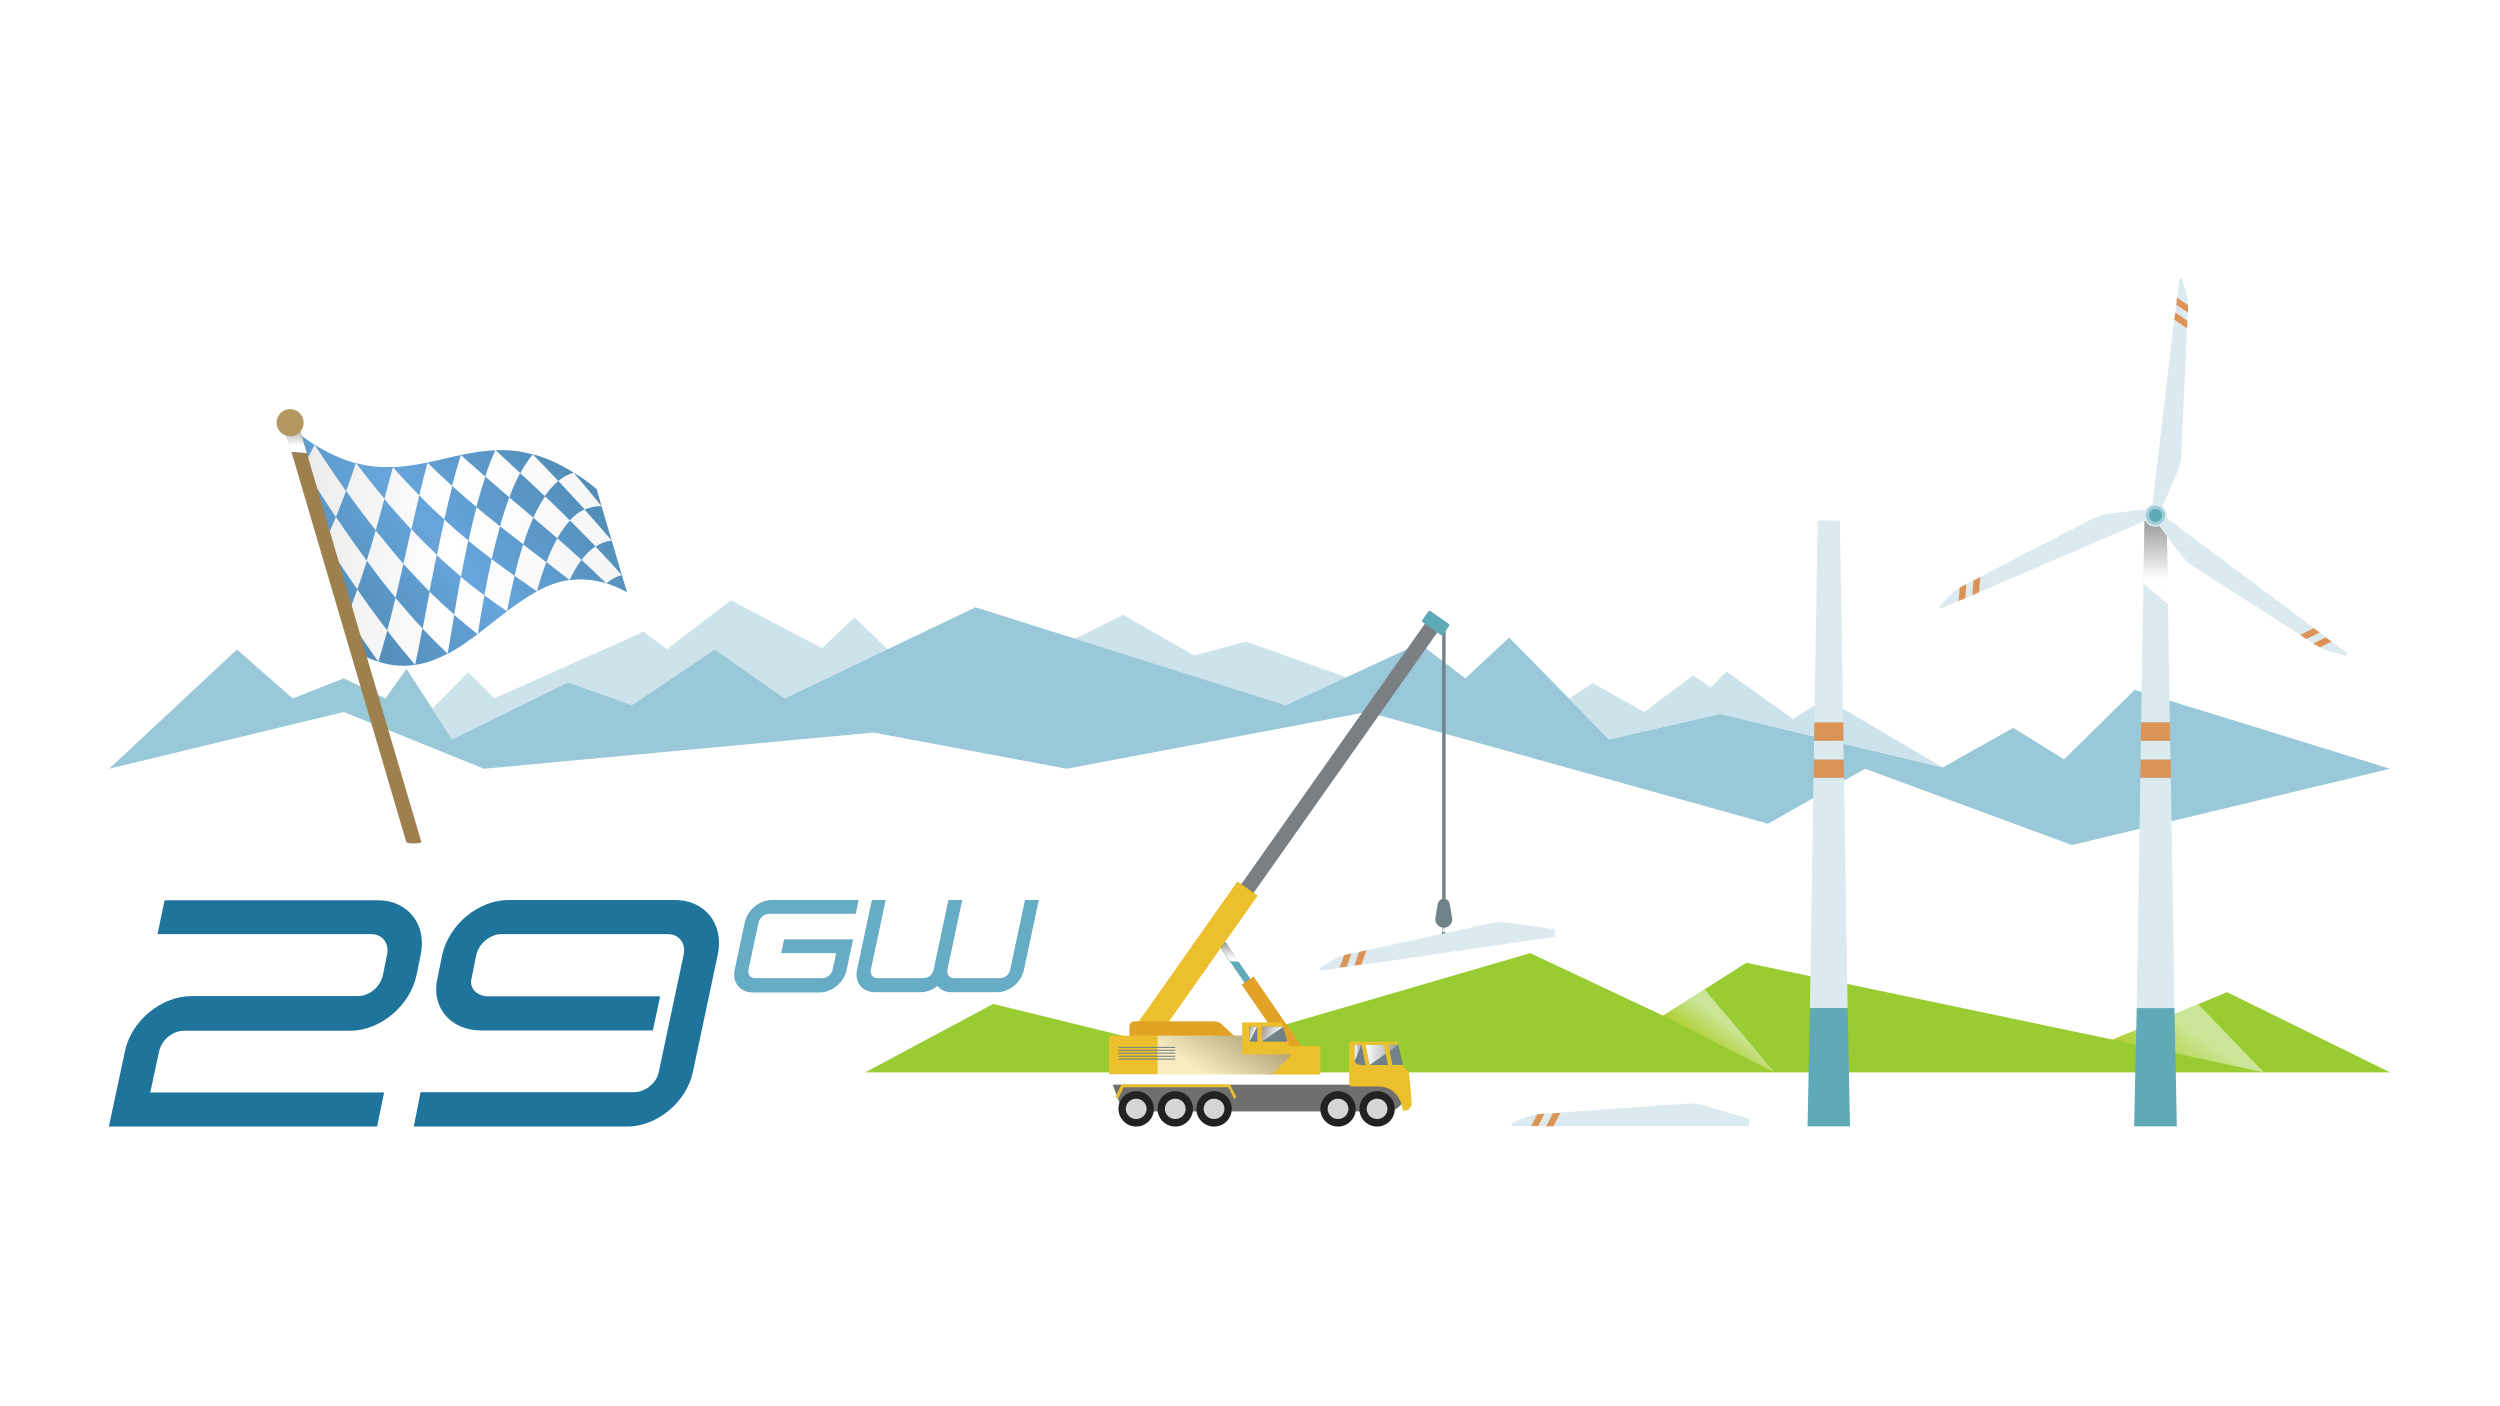<?xml version="1.0" encoding="UTF-8"?> <svg xmlns="http://www.w3.org/2000/svg" xmlns:xlink="http://www.w3.org/1999/xlink" version="1.1" id="Ebene_1" x="0px" y="0px" width="960px" height="540px" viewBox="0 0 960 540" style="enable-background:new 0 0 960 540;" xml:space="preserve"> <style type="text/css"> .st0{fill:none;} .st1{fill:#E9C099;} .st2{fill:#1F749B;} .st3{fill:#66ACC5;} .st4{fill:#99CC33;} .st5{opacity:0.5;fill:url(#SVGID_1_);} .st6{opacity:0.5;fill:url(#SVGID_00000062174702416981309040000012740323948099409594_);} .st7{fill:#CCE3EC;} .st8{fill:url(#SVGID_00000169549465591465365480000004482154271547354549_);} .st9{fill:#99C8D8;} .st10{fill:#DB9358;} .st11{fill:#DBEAEF;} .st12{fill:#60A9B6;} .st13{fill:url(#SVGID_00000021081912990535013120000016345654832437799043_);} .st14{fill:#A0CDD9;} .st15{fill:#6E8288;} .st16{fill:url(#SVGID_00000168105967149045143840000001799464665628037276_);} .st17{fill:#E1A226;} .st18{fill:#797F83;} .st19{fill:#ECC02D;} .st20{fill:#6F6F6E;} .st21{fill:#222221;} .st22{fill:#D5D5D5;} .st23{fill:url(#SVGID_00000070091646792744092140000006535573609872290442_);} .st24{fill:url(#SVGID_00000111892768281710489900000008905645970901224348_);} .st25{fill:url(#SVGID_00000132808784654900860810000000879988347804219788_);} .st26{opacity:0.7;fill:url(#SVGID_00000084507340883120906600000001064881470955826071_);} .st27{fill:url(#SVGID_00000088133292600926094470000016172110722032159165_);} .st28{fill:url(#SVGID_00000155842046260915024460000010565020174981541272_);} .st29{fill:url(#SVGID_00000070105643304008175710000007485194981308195510_);} .st30{fill:url(#SVGID_00000092437251379797383160000015838306854021356963_);} .st31{fill:#9D804D;} .st32{fill:url(#SVGID_00000114035055153149952010000006458797686650044067_);} .st33{fill:#B39761;} .st34{opacity:0.5;fill:url(#SVGID_00000174583400365786651530000017699625098875341496_);} </style> <pattern width="2.7" height="2.7" patternUnits="userSpaceOnUse" id="Neues_Musterfeld_3" viewBox="0 -2.7 2.7 2.7" style="overflow:visible;"> <g> <rect y="-2.7" class="st0" width="2.7" height="2.7"></rect> <circle class="st1" cx="1.3" cy="-1.3" r="0.5"></circle> <path class="st1" d="M2.7-2.2v-0.5H2.2C2.2-2.4,2.4-2.2,2.7-2.2z"></path> <path class="st1" d="M2.7-0.5C2.4-0.5,2.2-0.3,2.2,0h0.5V-0.5z"></path> <path class="st1" d="M0-0.5V0h0.5C0.5-0.3,0.3-0.5,0-0.5z"></path> <path class="st1" d="M0.5-2.7H0v0.5C0.3-2.2,0.5-2.4,0.5-2.7z"></path> </g> </pattern> <g> <path class="st2" d="M48,403.6c2.4-11.6,13.9-21.1,25.6-21.1h63.8c4.4,0,8.6-3.5,9.6-7.9l1.6-7.9c1-4.4-1.7-8-6.1-8H60.5l2.7-13 h81.9c11.6,0,19,9.4,16.4,21.1l-1.6,7.9c-2.6,11.6-13.9,21.1-25.4,21.1H70.7c-4.4,0-8.6,3.5-9.6,7.9l-3.4,15.8h89.8l-2.7,13.1h-103 L48,403.6z M161.5,419.4h81.9c4.4,0,8.8-3.5,9.6-7.9l9.5-44.8c1-4.4-1.7-8-6.1-8h-63.8c-4.4,0-8.8,3.7-9.7,8l-1.9,9.4 c-0.7,3.5,2.2,6.5,6.6,6.5h65.9l-2.8,13.1h-65.9c-11.7,0-19.2-8.8-16.9-19.6l1.9-9.4c2.6-11.7,13.9-21.1,25.6-21.1h63.8 c11.6,0,19,9.4,16.4,21.1l-9.5,44.8c-2.4,11.7-13.8,21.1-25.3,21.1h-81.9L161.5,419.4z"></path> <g> <path class="st3" d="M282.1,372.4l3.9-18.2c1-4.8,5.6-8.6,10.4-8.6h33.3l-1.1,5.3h-33.3c-1.8,0-3.6,1.5-4,3.3l-3.9,18.2 c-0.3,1.8,0.7,3.2,2.5,3.2h25.9c1.8,0,3.6-1.4,3.9-3.2l1.4-6.4H300l1.1-5.3h26.5l-2.5,11.8c-1,4.8-5.6,8.6-10.3,8.6h-25.9 C284.1,381,281.1,377.2,282.1,372.4z"></path> <path class="st3" d="M360,378.6c-1.9,1.5-4.2,2.4-6.4,2.4h-17.7c-4.8,0-7.8-3.8-6.8-8.6l5.7-26.8h5.3l-5.7,26.8 c-0.3,1.8,0.7,3.2,2.5,3.2h17.7c1.8,0,3.6-1.4,3.9-3.2l5.7-26.8h5.3l-5.7,26.8c-0.3,1.8,0.7,3.2,2.5,3.2h17.7 c1.8,0,3.6-1.4,3.9-3.2l5.7-26.8h5.3l-5.7,26.8c-1,4.8-5.6,8.6-10.3,8.6h-17.7C363.1,381,361.2,380.2,360,378.6z"></path> </g> <g> <polygon class="st4" points="332.2,411.8 381.4,385.5 457,404.1 587.6,366 638.6,390 670.6,369.7 811.2,399.2 855.2,381 917.8,411.8 "></polygon> <linearGradient id="SVGID_1_" gradientUnits="userSpaceOnUse" x1="483.875" y1="396.783" x2="471.097" y2="414.369"> <stop offset="0.296" style="stop-color:#FFFFFF"></stop> <stop offset="1" style="stop-color:#C8D131"></stop> </linearGradient> <polygon class="st5" points="457,404.1 494.4,411.8 483.4,396.4 "></polygon> <linearGradient id="SVGID_00000091730714207135094360000007390590151762559675_" gradientUnits="userSpaceOnUse" x1="851.048" y1="390.651" x2="833.202" y2="415.214"> <stop offset="0.296" style="stop-color:#FFFFFF"></stop> <stop offset="1" style="stop-color:#C8D131"></stop> </linearGradient> <polygon style="opacity:0.5;fill:url(#SVGID_00000091730714207135094360000007390590151762559675_);" points="811.2,399.2 869.3,411.8 844.1,385.6 "></polygon> <polygon class="st7" points="340.9,249.3 328.1,237.1 315.6,248.9 280.7,230.5 256.1,249.3 247.1,242.6 189.8,268.2 179.8,258.1 166,272.1 173.6,283.9 218.2,262 242.6,270.8 274.5,249.4 301.3,268.2 "></polygon> <g> <pattern id="SVGID_00000147206773203582951020000001125888365035037070_" xlink:href="#Neues_Musterfeld_3" patternTransform="matrix(1.67 0 0 1.67 5166.191 4951.804)"> </pattern> <polygon style="fill:url(#SVGID_00000147206773203582951020000001125888365035037070_);" points="517,260.1 493.7,270.8 412.8,245.3 431.2,236.1 458.6,251.7 478.5,246.4 "></polygon> <polygon class="st7" points="517,260.1 493.7,270.8 412.8,245.3 431.2,236.1 458.6,251.7 478.5,246.4 "></polygon> </g> <polygon class="st9" points="41.9,295.2 132,273.4 185.8,295.2 335.4,281.3 409.6,295.2 525,273.4 678.9,316.3 716.2,295.2 795.6,324.5 917.8,295.2 819.7,264.9 792.6,291.6 773.1,279.5 746,294.7 660.5,274.1 617.9,283.9 579.5,244.8 562.7,260.5 545.1,247.1 493.7,270.8 374.6,233.2 301.3,268.2 274.5,249.4 242.6,270.8 218.2,262 173.6,283.9 156.1,256.8 148,268.2 132,260.5 112.4,268.2 91,249.4 "></polygon> <polygon class="st7" points="746,294.7 660.5,274.1 617.9,283.9 602.6,268.2 611.6,262.3 631.4,273.4 650.2,259.3 656.9,264 663,257.9 688.5,276.1 701,268.2 "></polygon> <g> <g> <polygon class="st10" points="821.9,298.7 833.6,298.7 833.5,291.6 822,291.6 "></polygon> <polygon class="st11" points="832,199.9 823.5,199.9 822.2,277.4 833.2,277.4 "></polygon> <polygon class="st11" points="820.5,387.1 835,387.1 833.6,298.7 821.9,298.7 "></polygon> <polygon class="st10" points="833.2,277.4 822.2,277.4 822.1,284.5 833.3,284.5 "></polygon> <polygon class="st11" points="822.1,284.5 822,291.6 833.5,291.6 833.3,284.5 "></polygon> <polygon class="st12" points="819.5,432.5 835.9,432.5 835,387.1 820.5,387.1 "></polygon> </g> <linearGradient id="SVGID_00000014623965773488117240000016696533717927784883_" gradientUnits="userSpaceOnUse" x1="827.809" y1="232.139" x2="827.809" y2="199.857"> <stop offset="0.296" style="stop-color:#FFFFFF"></stop> <stop offset="1" style="stop-color:#999999"></stop> </linearGradient> <polygon style="fill:url(#SVGID_00000014623965773488117240000016696533717927784883_);" points="823.5,199.9 823,223.9 832.6,232.1 832,199.9 "></polygon> <g> <g> <polygon class="st11" points="755.1,224.3 754.8,229.7 757.4,228.6 757.8,222.9 "></polygon> <path class="st11" d="M748.9,228.5l-3.9,4c-0.5,0.5,0.1,1.3,0.7,1l6.4-2.8l0.4-5.1C751.2,226.5,750,227.4,748.9,228.5z"></path> <path class="st10" d="M753.5,225.1c-0.3,0.2-0.7,0.4-1,0.6l-0.4,5.1l2.6-1.1l0.4-5.4L753.5,225.1z"></path> <path class="st11" d="M827.9,195.1l-17.7,2.1c-2.4,0.3-4.7,1-6.9,2.1l-42.9,22.2l-0.4,5.9l69-29.7L827.9,195.1z"></path> <polygon class="st10" points="757.8,222.9 757.4,228.6 760,227.4 760.4,221.6 "></polygon> </g> <g> <polygon class="st11" points="888.2,247 893.1,244.6 890.8,242.9 885.7,245.4 "></polygon> <path class="st11" d="M895,250.3l5.5,1.4c0.7,0.2,1.1-0.7,0.5-1.1l-5.6-4.2l-4.6,2.2C892.1,249.3,893.5,249.9,895,250.3z"></path> <path class="st10" d="M889.8,248c0.3,0.2,0.7,0.4,1,0.6l4.6-2.2l-2.3-1.7l-4.9,2.4L889.8,248z"></path> <path class="st11" d="M826.6,198.6l10.7,14.2c1.5,1.9,3.2,3.6,5.3,4.9l40.7,26.1l5.3-2.6l-60.2-45L826.6,198.6z"></path> <polygon class="st10" points="885.7,245.4 890.8,242.9 888.5,241.2 883.2,243.8 "></polygon> </g> <g> <polygon class="st11" points="840.1,120.2 835.6,117.2 835.3,120 840,123.2 "></polygon> <path class="st11" d="M839.5,112.7l-1.5-5.4c-0.2-0.7-1.1-0.6-1.2,0.1l-0.8,7l4.2,2.9C840.2,115.7,839.9,114.2,839.5,112.7z"></path> <path class="st10" d="M840.2,118.4c0-0.4,0-0.8,0-1.2l-4.2-2.9l-0.3,2.8l4.5,3L840.2,118.4z"></path> <path class="st11" d="M829,197.8l7-16.4c1-2.2,1.5-4.6,1.6-7l2.2-48.3l-4.9-3.3l-8.8,74.6L829,197.8z"></path> <polygon class="st10" points="840,123.2 835.3,120 834.9,122.8 839.8,126.1 "></polygon> </g> <circle class="st11" cx="827.7" cy="197.9" r="4.4"></circle> <circle class="st14" cx="827.7" cy="197.9" r="3.7"></circle> <circle class="st12" cx="827.7" cy="197.9" r="2.5"></circle> </g> </g> <g> <polygon class="st10" points="696.4,298.7 708.1,298.7 708,291.6 696.5,291.6 "></polygon> <polygon class="st11" points="706.5,199.9 698,199.9 696.7,277.4 707.8,277.4 "></polygon> <polygon class="st11" points="695,387.1 709.5,387.1 708.1,298.7 696.4,298.7 "></polygon> <polygon class="st10" points="707.8,277.4 696.7,277.4 696.6,284.5 707.9,284.5 "></polygon> <polygon class="st11" points="696.6,284.5 696.5,291.6 708,291.6 707.9,284.5 "></polygon> <polygon class="st12" points="694.1,432.5 710.4,432.5 709.5,387.1 695,387.1 "></polygon> </g> <g> <polygon class="st11" points="593.3,427.7 590.8,432.5 593.7,432.5 596.3,427.5 "></polygon> <path class="st11" d="M585.9,429.1l-5.2,2.1c-0.6,0.3-0.4,1.2,0.2,1.2l7,0l2.4-4.5C588.8,428.2,587.4,428.6,585.9,429.1z"></path> <path class="st10" d="M591.5,427.8c-0.4,0-0.8,0.1-1.2,0.1l-2.4,4.5l2.8,0l2.5-4.8L591.5,427.8z"></path> <path class="st11" d="M671.7,429.6l-17.1-5c-2.3-0.7-4.8-0.9-7.2-0.8l-48.2,3.4l-2.7,5.2l75.1,0L671.7,429.6z"></path> <polygon class="st10" points="596.3,427.5 593.7,432.5 596.5,432.5 599.2,427.3 "></polygon> </g> <g> <g> <g> <path class="st15" d="M555,358c0,0.4-0.1,0.7-0.3,1c-0.2,0.3-0.5,0.5-0.9,0.8c-0.4,0.3-0.6,0.6-0.8,0.8 c-0.2,0.2-0.3,0.5-0.3,0.9c0,0.4,0.1,0.7,0.3,1c0.2,0.3,0.6,0.5,1.2,0.5c0.7,0,1.2-0.2,1.4-0.5c0.2-0.4,0.4-0.8,0.4-1.2 c0-0.3-0.1-0.7-0.1-0.7c0,0,1.4,0.6,1.2,1.5c-0.1,0.2-0.1,0.5-0.3,0.7c-0.2,0.4-0.6,0.7-1,0.9c-0.5,0.2-1,0.3-1.7,0.3 c-0.8,0-1.4-0.2-1.9-0.6c-0.5-0.4-0.7-1-0.7-1.7c0-0.5,0.1-0.8,0.2-1.1c0.1-0.3,0.3-0.6,0.5-0.8c0.2-0.2,0.4-0.4,0.7-0.6 c0.3-0.2,0.5-0.5,0.7-0.6c0.1-0.2,0.2-0.4,0.2-0.7v-2.3h1.1V358z"></path> </g> <linearGradient id="SVGID_00000051353255528434801870000001186542118902755207_" gradientUnits="userSpaceOnUse" x1="554.449" y1="357.822" x2="554.449" y2="355.55"> <stop offset="0.296" style="stop-color:#FFFFFF"></stop> <stop offset="1" style="stop-color:#999999"></stop> </linearGradient> <rect x="553.9" y="355.5" style="fill:url(#SVGID_00000051353255528434801870000001186542118902755207_);" width="1.1" height="2.3"></rect> <rect x="553.8" y="239.7" class="st15" width="1.3" height="109.7"></rect> <g> <rect x="477.3" y="358.8" transform="matrix(0.824 -0.566 0.566 0.824 -128.723 336.97)" class="st12" width="2.7" height="34.2"></rect> <rect x="486.2" y="373.7" transform="matrix(0.824 -0.566 0.566 0.824 -135.343 345.355)" class="st17" width="5.5" height="34.2"></rect> </g> <g> <rect x="510.6" y="225.9" transform="matrix(0.817 0.576 -0.576 0.817 262.396 -242.382)" class="st18" width="5.8" height="133.7"></rect> <rect x="455.3" y="335.3" transform="matrix(0.817 0.576 -0.576 0.817 296.339 -197.726)" class="st19" width="9.5" height="66.5"></rect> <path class="st12" d="M556.2,239.5l-6.8-4.8c-0.3-0.2-0.8-0.1-1,0.2l-2.2,3.1c-0.2,0.3-0.1,0.8,0.2,1l6.8,4.8 c0.3,0.2,0.8,0.1,1-0.2l2.2-3.1C556.6,240.1,556.5,239.7,556.2,239.5z"></path> </g> <polygon class="st15" points="537,401.2 538.7,409 525.9,409 524.3,401.2 "></polygon> <path class="st20" d="M427.3,416.5h112.3v3.2c0,3.9-3.2,7.1-7.1,7.1H431.1L427.3,416.5z"></path> <ellipse class="st21" cx="528.8" cy="425.8" rx="6.8" ry="6.8"></ellipse> <ellipse class="st22" cx="528.8" cy="425.8" rx="4" ry="3.9"></ellipse> <ellipse class="st21" cx="513.8" cy="425.8" rx="6.8" ry="6.8"></ellipse> <ellipse class="st22" cx="513.8" cy="425.8" rx="4" ry="3.9"></ellipse> <ellipse class="st21" cx="451.3" cy="425.8" rx="6.8" ry="6.8"></ellipse> <ellipse class="st22" cx="451.3" cy="425.8" rx="4" ry="3.9"></ellipse> <ellipse class="st21" cx="466.2" cy="425.8" rx="6.8" ry="6.8"></ellipse> <ellipse class="st22" cx="466.2" cy="425.8" rx="4" ry="3.9"></ellipse> <ellipse class="st21" cx="436.3" cy="425.8" rx="6.8" ry="6.8"></ellipse> <ellipse class="st22" cx="436.3" cy="425.8" rx="4" ry="3.9"></ellipse> <linearGradient id="SVGID_00000151504202867647001030000006381981900148716439_" gradientUnits="userSpaceOnUse" x1="524.281" y1="405.096" x2="536.986" y2="405.096"> <stop offset="0" style="stop-color:#FFFFFF"></stop> <stop offset="1" style="stop-color:#999999"></stop> </linearGradient> <polygon style="fill:url(#SVGID_00000151504202867647001030000006381981900148716439_);" points="537,401.2 525.9,409 524.3,401.2 "></polygon> <path class="st19" d="M474,421.9c0.1,0,0.2,0,0.3-0.1c0.3-0.1,0.4-0.5,0.3-0.8l-2.3-4.6h-41.6l-2.2,4.5c-0.1,0.3,0,0.6,0.3,0.8 c0.3,0.1,0.6,0,0.8-0.3l1.9-3.9h40.2l2,4C473.6,421.8,473.8,421.9,474,421.9z"></path> <path class="st17" d="M435.7,392.2h30.6c1.1,0,2.1,0.4,2.9,1.2l6.4,5.9h-41.9v-5.2C433.7,393.1,434.6,392.2,435.7,392.2z"></path> <path class="st19" d="M426.6,397.7h61.2c0.4,0,0.7,0.3,0.7,0.7v14.1h-62.6v-14.1C425.9,398,426.2,397.7,426.6,397.7z"></path> <rect x="486.1" y="401.6" class="st19" width="20.9" height="11"></rect> <polygon class="st19" points="496,404.9 477,404.9 477,392.6 492.2,392.6 "></polygon> <polygon class="st15" points="492.7,394.3 484.6,394.3 484.6,400 494.4,400 "></polygon> <rect x="479.8" y="394.3" class="st15" width="3" height="5.7"></rect> <linearGradient id="SVGID_00000055678879005836000120000006792040376391376557_" gradientUnits="userSpaceOnUse" x1="491.289" y1="398.085" x2="484.165" y2="395.492"> <stop offset="0" style="stop-color:#FFFFFF"></stop> <stop offset="1" style="stop-color:#999999"></stop> </linearGradient> <polygon style="fill:url(#SVGID_00000055678879005836000120000006792040376391376557_);" points="492.7,394.3 484.6,394.3 484.6,400 "></polygon> <linearGradient id="SVGID_00000114753758905428912380000010680329930393235130_" gradientUnits="userSpaceOnUse" x1="481.622" y1="397.263" x2="479.017" y2="396.315"> <stop offset="0" style="stop-color:#FFFFFF"></stop> <stop offset="1" style="stop-color:#999999"></stop> </linearGradient> <polygon style="fill:url(#SVGID_00000114753758905428912380000010680329930393235130_);" points="482.7,394.3 479.8,400 479.8,394.3 "></polygon> <linearGradient id="SVGID_00000179643155855676551470000017306498412444439478_" gradientUnits="userSpaceOnUse" x1="458.907" y1="420.891" x2="475.106" y2="392.833"> <stop offset="0.296" style="stop-color:#FFFFFF"></stop> <stop offset="1" style="stop-color:#999999"></stop> </linearGradient> <polygon style="opacity:0.7;fill:url(#SVGID_00000179643155855676551470000017306498412444439478_);" points="496,404.9 488.5,412.6 444.5,412.6 444.5,397.7 477,397.7 477,404.9 "></polygon> <path class="st19" d="M518.1,400.1v16c0,0.6,0.5,1.1,1.1,1.1h9.9c8.9,0,9.6,9.3,9.6,9.3h0.7c1.6,0,2.9-1.4,2.7-3 c-0.3-3.7-0.8-9.6-1-11.1c-0.3-2.2-2-2.4-2-2.4l-0.4-1.1h-4l-1.6-7.8h3.9l-0.3-1.1H518.1z M524.3,401.2h7.1l1.6,7.8h-7.1 L524.3,401.2z"></path> <path class="st15" d="M522.8,401.2l1.6,7.8c0,0-4.2,0.3-4.2-1.6c0-1.9,0-6.2,0-6.2H522.8z"></path> <linearGradient id="SVGID_00000026154282752208743970000006436745443148271490_" gradientUnits="userSpaceOnUse" x1="520.183" y1="404.305" x2="522.781" y2="404.305"> <stop offset="0" style="stop-color:#FFFFFF"></stop> <stop offset="1" style="stop-color:#999999"></stop> </linearGradient> <polygon style="fill:url(#SVGID_00000026154282752208743970000006436745443148271490_);" points="522.8,401.2 520.2,407.4 520.2,401.2 "></polygon> <rect x="429.5" y="402" class="st15" width="21.8" height="0.4"></rect> <rect x="429.5" y="403.1" class="st15" width="21.8" height="0.4"></rect> <rect x="429.5" y="404.2" class="st15" width="21.8" height="0.4"></rect> <rect x="429.5" y="405.4" class="st15" width="21.8" height="0.4"></rect> <rect x="429.5" y="406.5" class="st15" width="21.8" height="0.4"></rect> <linearGradient id="SVGID_00000084500575428132193390000001981809619828388782_" gradientUnits="userSpaceOnUse" x1="472.114" y1="369.095" x2="472.975" y2="362.086"> <stop offset="0.172" style="stop-color:#FFFFFF"></stop> <stop offset="1" style="stop-color:#999999"></stop> </linearGradient> <polygon style="fill:url(#SVGID_00000084500575428132193390000001981809619828388782_);" points="470.7,361.8 469,364.2 472.4,369.1 475.8,369.3 "></polygon> <path class="st15" d="M554.4,356.2L554.4,356.2c-2,0-3.6-1.8-3.2-3.8l0.9-5.3c0.2-1.1,1.2-2,2.3-2l0,0c1.1,0,2.1,0.8,2.3,2 l0.9,5.3C558,354.4,556.5,356.2,554.4,356.2z"></path> </g> <g> <polygon class="st11" points="519,366.1 517.2,371.2 520,370.8 521.9,365.5 "></polygon> <path class="st11" d="M511.9,368.6l-4.8,2.9c-0.6,0.4-0.3,1.3,0.4,1.2l6.9-1l1.7-4.8C514.6,367.2,513.2,367.8,511.9,368.6z"></path> <path class="st10" d="M517.2,366.5c-0.4,0.1-0.8,0.2-1.1,0.3l-1.7,4.8l2.8-0.4l1.8-5.1L517.2,366.5z"></path> <path class="st11" d="M596.8,356.8l-17.6-2.5c-2.4-0.3-4.8-0.3-7.2,0.3l-47.2,10.3l-1.9,5.6l74.4-10.8L596.8,356.8z"></path> <polygon class="st10" points="521.9,365.5 520,370.8 522.8,370.4 524.8,364.9 "></polygon> </g> </g> <g> <g> <linearGradient id="SVGID_00000144303236567333855850000015976277017187705224_" gradientUnits="userSpaceOnUse" x1="112.094" y1="210.069" x2="240.745" y2="210.069"> <stop offset="0" style="stop-color:#EAEAEA"></stop> <stop offset="0.477" style="stop-color:#FFFFFF"></stop> <stop offset="1" style="stop-color:#F4F4F4"></stop> </linearGradient> <path style="fill:url(#SVGID_00000144303236567333855850000015976277017187705224_);" d="M240.7,227.4 c-43.7-23.7-59.6,47-103.3,23.3c-8.5-28.7-16.9-57.5-25.4-86.2c48.3,39.2,68.7-15.9,117,23.3C233,201,236.9,214.2,240.7,227.4z"></path> <linearGradient id="SVGID_00000135679214311407582440000016994092706190041518_" gradientUnits="userSpaceOnUse" x1="126.593" y1="237.768" x2="211.352" y2="166.646"> <stop offset="0" style="stop-color:#508CB5"></stop> <stop offset="0.477" style="stop-color:#67A5DC"></stop> <stop offset="1" style="stop-color:#508CB5"></stop> </linearGradient> <path style="fill:url(#SVGID_00000135679214311407582440000016994092706190041518_);" d="M151.9,229.5c-1,4.3-2.1,8.5-3.2,12.6 c-3.7-4.8-7.6-10.1-11.5-15.8c1.3-3.5,2.5-7.2,3.7-11C144.6,220.5,148.3,225.2,151.9,229.5z M154.9,216.5c-1,4.4-2,8.8-3,13.1 c3.6,4.3,7,8.2,10.4,11.8c0.9-4.7,1.8-9.4,2.7-14.2C161.7,223.9,158.4,220.3,154.9,216.5z M167.7,213.1c-0.9,4.6-1.9,9.3-2.8,14 c3.3,3.3,6.4,6.2,9.5,8.9c0.8-4.9,1.7-9.8,2.6-14.6C174,218.9,170.9,216.2,167.7,213.1z M179.8,207.6c-1,4.5-1.9,9.1-2.8,13.9 c3,2.6,6,4.9,9,7.1c0.9-4.8,1.8-9.4,2.8-13.9C185.9,212.5,182.9,210.1,179.8,207.6z M192,202.1c-1.1,4-2.2,8.2-3.2,12.6 c3,2.2,5.9,4.4,8.8,6.4c1-4.3,2.1-8.3,3.3-12.1C197.9,206.7,195,204.4,192,202.1z M204.8,198.8c-1.4,3.1-2.7,6.5-3.9,10.3 c3,2.3,5.9,4.5,8.9,6.8c1.3-3.4,2.7-6.5,4.2-9.2C210.9,204,207.8,201.4,204.8,198.8z M218.9,199.9c-1.8,1.9-3.4,4.1-4.9,6.8 c3.1,2.7,6.2,5.5,9.3,8.3c1.7-2.2,3.4-3.9,5.4-5.2C225.4,206.4,222.1,203.1,218.9,199.9z M132.9,188.5c-1.3,3.5-2.6,6.8-3.9,10 c4.1,6.1,8,11.6,11.8,16.8c1.2-3.8,2.3-7.7,3.5-11.7C140.6,199,136.8,194,132.9,188.5z M147.6,191.6c-1.1,4.1-2.2,8.1-3.3,12.1 c3.7,4.6,7.2,8.9,10.6,12.8c1-4.4,2-8.8,3-13.2C154.6,199.7,151.1,195.8,147.6,191.6z M161,190.2c-1,4.3-2,8.7-3,13 c3.3,3.6,6.6,6.8,9.8,9.9c0.9-4.6,1.9-9.2,2.9-13.6C167.4,196.6,164.2,193.6,161,190.2z M173.7,186.6c-1.1,4.2-2.1,8.5-3.1,12.9 c3.1,2.9,6.2,5.6,9.3,8.1c1-4.5,2-8.8,3.1-12.9C179.9,192.1,176.8,189.5,173.7,186.6z M186.4,183c-1.2,3.6-2.4,7.6-3.5,11.7 c3,2.6,6.1,5,9.1,7.4c1.1-4,2.3-7.7,3.6-11.1C192.5,188.4,189.5,185.7,186.4,183z M199.7,181.7c-1.5,2.8-2.9,5.9-4.1,9.3 c3.1,2.6,6.1,5.2,9.2,7.8c1.4-3.1,2.9-5.8,4.5-8.2C206.1,187.5,202.9,184.6,199.7,181.7z M214.4,184.7c-1.8,1.5-3.6,3.5-5.2,5.8 c3.2,3,6.4,6.1,9.6,9.3c1.8-1.9,3.6-3.3,5.7-4.2C221.1,191.9,217.7,188.2,214.4,184.7z M234.9,207.6c-2.2,0.2-4.3,1-6.2,2.3 c3.3,3.5,6.7,7.1,10.1,11C237.5,216.4,236.2,212,234.9,207.6z M231,194.4c-2.3-0.1-4.5,0.4-6.5,1.3c3.4,3.8,6.9,7.8,10.4,11.9 C233.6,203.2,232.3,198.8,231,194.4z M120.8,170.8c4.2,6.4,8.2,12.3,12.1,17.8c1.3-3.5,2.5-7,3.7-10.7 C131.7,176.5,126.5,174.3,120.8,170.8z M124.8,207.6c2.8,9.6,5.6,19.2,8.5,28.7c1.4-3.1,2.7-6.5,3.9-10 C133.2,220.6,129.1,214.4,124.8,207.6z M148.7,242.1c-1.1,4.1-2.2,8.1-3.4,12c5.1,1.6,9.7,1.9,14.1,1.2 C156,251.3,152.4,247,148.7,242.1z M162.2,241.3c-0.9,4.7-1.8,9.4-2.8,14c4.4-0.6,8.5-2.2,12.5-4.3 C168.8,248.1,165.6,244.9,162.2,241.3z M174.4,236.1c-0.8,4.9-1.7,10-2.5,15c4-2.1,7.8-4.8,11.5-7.6 C180.5,241.2,177.5,238.8,174.4,236.1z M186,228.6c-0.9,4.8-1.7,9.8-2.5,14.8c3.8-2.8,7.5-5.9,11.2-8.7 C191.8,232.8,189,230.8,186,228.6z M197.6,221.1c-1,4.3-2,8.8-2.9,13.6c3.8-2.8,7.6-5.5,11.5-7.6 C203.4,225.1,200.5,223.2,197.6,221.1z M209.8,215.8c-1.3,3.4-2.5,7.2-3.6,11.2c4-2.1,8.1-3.7,12.5-4.3 C215.7,220.4,212.8,218.1,209.8,215.8z M223.3,215c-1.7,2.2-3.2,4.8-4.6,7.8c4.4-0.6,9.1-0.3,14.1,1.2 C229.6,220.9,226.5,217.9,223.3,215z M238.8,220.8c-2.1,0.6-4.1,1.6-5.9,3.2c2.5,0.8,5.1,1.9,7.9,3.4 C240.1,225.2,239.4,223,238.8,220.8z M133.2,236.3c1.4,4.8,2.8,9.6,4.2,14.4c2.7,1.5,5.4,2.6,7.9,3.4 C141.4,248.7,137.4,242.8,133.2,236.3z M116.3,178.9c2.8,9.6,5.6,19.2,8.5,28.7c1.5-2.8,2.9-5.9,4.2-9 C124.9,192.5,120.7,185.9,116.3,178.9z M112.1,164.5c1.4,4.8,2.8,9.6,4.2,14.4c1.6-2.5,3.1-5.2,4.5-8.1 C118,169,115.1,166.9,112.1,164.5z M136.7,177.8c3.8,5,7.4,9.5,10.9,13.7c1.1-4.1,2.2-8.2,3.3-12.2 C146.3,179.5,141.6,179.2,136.7,177.8z M150.9,179.4c3.4,3.9,6.8,7.5,10.1,10.8c1-4.3,2.1-8.5,3.2-12.6 C159.8,178.5,155.4,179.2,150.9,179.4z M164.1,177.6c3.2,3.2,6.4,6.2,9.5,9c1.1-4.2,2.2-8.2,3.4-11.9 C172.7,175.6,168.5,176.7,164.1,177.6z M177,174.7c3.1,2.9,6.3,5.6,9.3,8.3c1.2-3.6,2.5-7,3.9-10.1 C185.7,173.1,181.4,173.8,177,174.7z M190.3,172.9c3.2,2.9,6.3,5.8,9.5,8.8c1.5-2.8,3.1-5.2,4.8-7.2 C199.5,173.1,194.8,172.7,190.3,172.9z M204.5,174.4c3.3,3.3,6.6,6.8,9.9,10.3c1.8-1.5,3.8-2.6,5.9-3.2 C214.7,178,209.5,175.7,204.5,174.4z M220.3,181.5c3.5,4.1,7.1,8.4,10.7,12.9c-0.6-2.2-1.3-4.4-1.9-6.6 C226.1,185.3,223.2,183.2,220.3,181.5z"></path> </g> <path class="st31" d="M114.8,163.7l-5.3,1.6l46.5,158l0,0c0.1,0.3,1.3,0.6,2.9,0.6c1.6,0,2.9-0.3,2.9-0.6 C161.7,323.2,114.8,163.7,114.8,163.7z"></path> <linearGradient id="SVGID_00000134952830114918040580000010204720533151616155_" gradientUnits="userSpaceOnUse" x1="113.655" y1="174.011" x2="113.655" y2="163.708"> <stop offset="0.296" style="stop-color:#FFFFFF"></stop> <stop offset="1" style="stop-color:#999999"></stop> </linearGradient> <polygon style="fill:url(#SVGID_00000134952830114918040580000010204720533151616155_);" points="114.8,163.7 117.8,174 111.8,173.5 109.5,165.6 114.3,163.8 "></polygon> <circle class="st33" cx="111.4" cy="162.3" r="5.2"></circle> </g> <linearGradient id="SVGID_00000034067712175198096680000009556333978948022204_" gradientUnits="userSpaceOnUse" x1="668.14" y1="389.731" x2="657.83" y2="403.921"> <stop offset="0.296" style="stop-color:#FFFFFF"></stop> <stop offset="1" style="stop-color:#C8D131"></stop> </linearGradient> <polygon style="opacity:0.5;fill:url(#SVGID_00000034067712175198096680000009556333978948022204_);" points="638.6,390 681.4,411.8 654.5,379.9 "></polygon> </g> </g> </svg> 